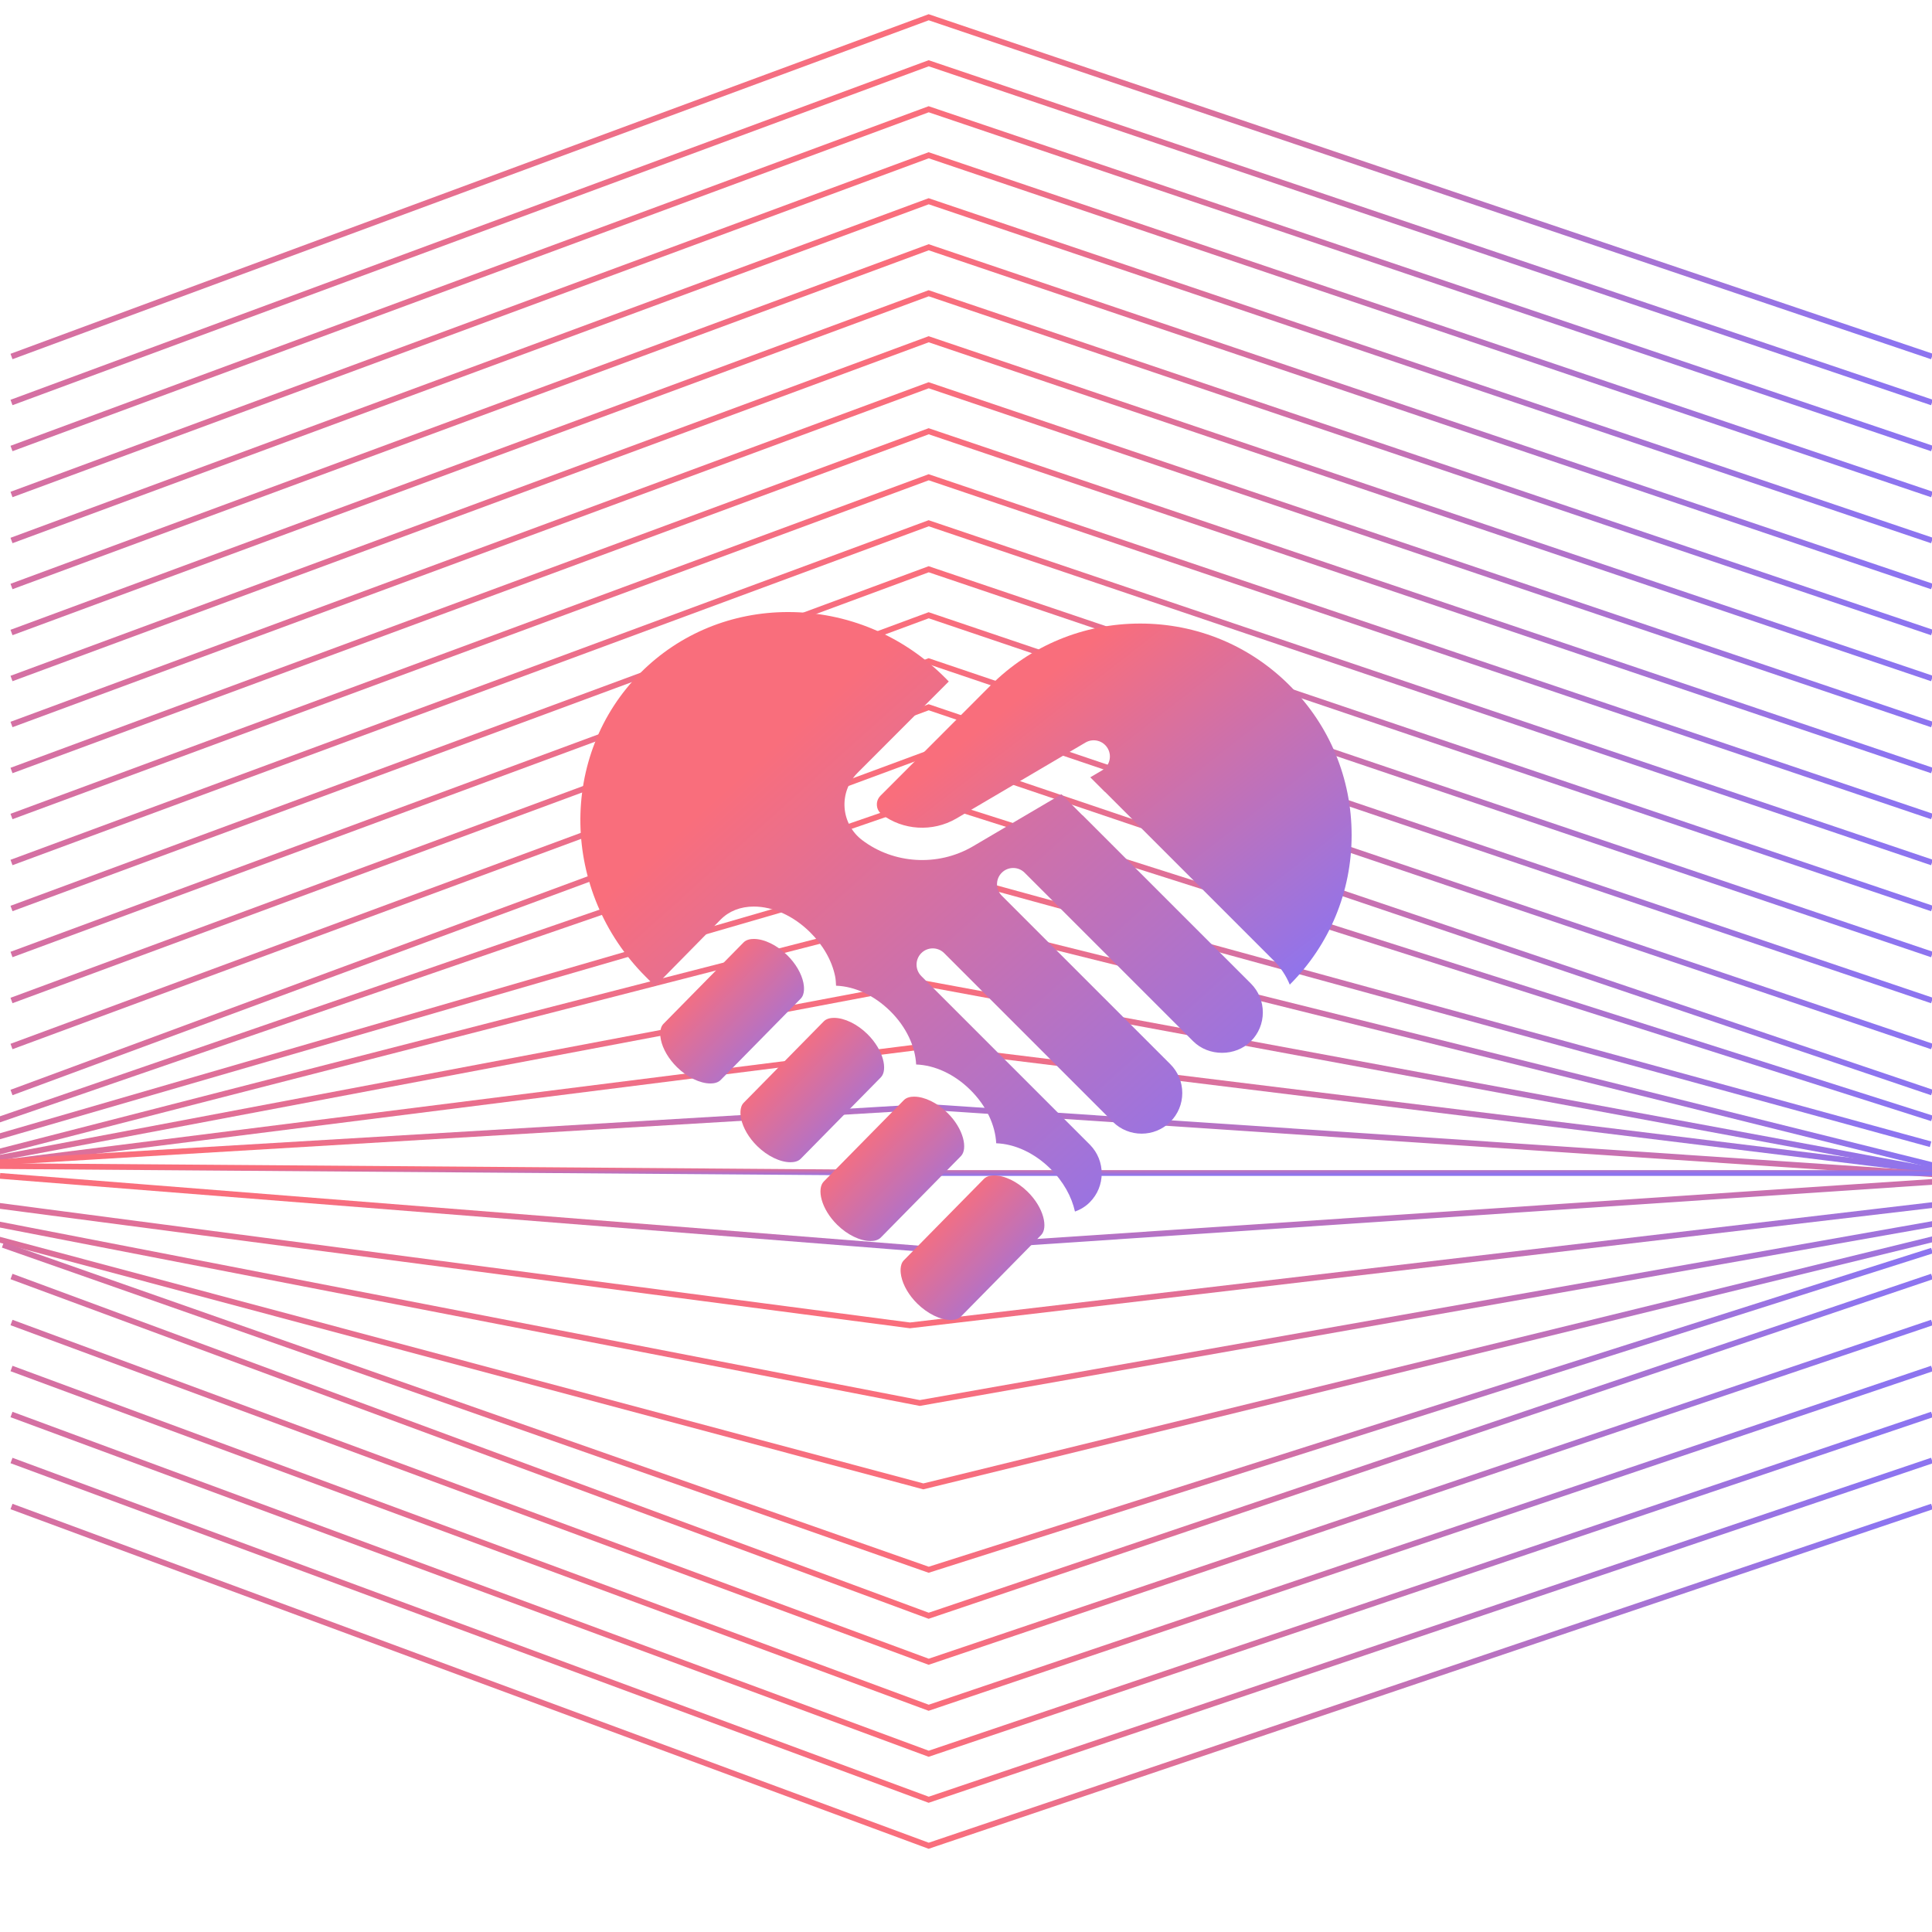 <svg width="672" height="672" viewBox="0 0 672 672" fill="none" xmlns="http://www.w3.org/2000/svg">
<g clip-path="url(#clip0_523_993)">
<path d="M4 124L323.019 6L672 124" stroke="url(#paint0_linear_523_993)" stroke-width="2"/>
<path d="M4 140L323.019 22L672 140" stroke="url(#paint1_linear_523_993)" stroke-width="2"/>
<path d="M4 156L323.019 38L672 156" stroke="url(#paint2_linear_523_993)" stroke-width="2"/>
<path d="M4 172L323.019 54L672 172" stroke="url(#paint3_linear_523_993)" stroke-width="2"/>
<path d="M4 188L323.019 70L672 188" stroke="url(#paint4_linear_523_993)" stroke-width="2"/>
<path d="M4 204L323.019 86L672 204" stroke="url(#paint5_linear_523_993)" stroke-width="2"/>
<path d="M4 220L323.019 102L672 220" stroke="url(#paint6_linear_523_993)" stroke-width="2"/>
<path d="M4 236L323.019 118L672 236" stroke="url(#paint7_linear_523_993)" stroke-width="2"/>
<path d="M4 252L323.019 134L672 252" stroke="url(#paint8_linear_523_993)" stroke-width="2"/>
<path d="M4 268L323.019 150L672 268" stroke="url(#paint9_linear_523_993)" stroke-width="2"/>
<path d="M4 284L323.019 166L672 284" stroke="url(#paint10_linear_523_993)" stroke-width="2"/>
<path d="M4 300L323.019 182L672 300" stroke="url(#paint11_linear_523_993)" stroke-width="2"/>
<path d="M4 316L323.019 198L672 316" stroke="url(#paint12_linear_523_993)" stroke-width="2"/>
<path d="M4 332L323.019 214L672 332" stroke="url(#paint13_linear_523_993)" stroke-width="2"/>
<path d="M4 348L323.019 230L672 348" stroke="url(#paint14_linear_523_993)" stroke-width="2"/>
<path d="M4 364L323.019 246L672 364" stroke="url(#paint15_linear_523_993)" stroke-width="2"/>
<path d="M4 380L323.019 262L672 380" stroke="url(#paint16_linear_523_993)" stroke-width="2"/>
<path d="M-0.5 389.5L323.019 278L672 389" stroke="url(#paint17_linear_523_993)" stroke-width="2"/>
<path d="M-1 395.5L321.157 302L671.5 398" stroke="url(#paint18_linear_523_993)" stroke-width="2"/>
<path d="M-35 409.5L321.157 318L675 406" stroke="url(#paint19_linear_523_993)" stroke-width="2"/>
<path d="M-44 411L321.157 342L696.5 411.5" stroke="url(#paint20_linear_523_993)" stroke-width="2"/>
<path d="M-47.5 410.5L321.157 364L695 410" stroke="url(#paint21_linear_523_993)" stroke-width="2"/>
<path d="M-72 412L321.157 517L750 412" stroke="url(#paint22_linear_523_993)" stroke-width="2"/>
<path d="M-72 412L319.927 488L750 412" stroke="url(#paint23_linear_523_993)" stroke-width="2"/>
<path d="M-72 410L316.5 461L750 410" stroke="url(#paint24_linear_523_993)" stroke-width="2"/>
<path d="M0 409L322.388 434.5L673.5 411" stroke="url(#paint25_linear_523_993)" stroke-width="2"/>
<path d="M-29.5 406L322.388 385L673.5 408.5" stroke="url(#paint26_linear_523_993)" stroke-width="2"/>
<path d="M-13.5 405.5L322.5 408H673" stroke="url(#paint27_linear_523_993)" stroke-width="2"/>
<path d="M4 524L323.019 642L672 524" stroke="url(#paint28_linear_523_993)" stroke-width="2"/>
<path d="M4 508L323.019 626L672 508" stroke="url(#paint29_linear_523_993)" stroke-width="2"/>
<path d="M4 492L323.019 610L672 492" stroke="url(#paint30_linear_523_993)" stroke-width="2"/>
<path d="M4 476L323.019 594L672 476" stroke="url(#paint31_linear_523_993)" stroke-width="2"/>
<path d="M4 460L323.019 578L672 460" stroke="url(#paint32_linear_523_993)" stroke-width="2"/>
<path d="M4 444L323.019 562L672 444" stroke="url(#paint33_linear_523_993)" stroke-width="2"/>
<path d="M1 433L323.019 546L672 435" stroke="url(#paint34_linear_523_993)" stroke-width="2"/>
<path d="M301.694 359.669C298.168 356.198 293.726 354.042 290.11 354.042C289.023 354.042 287.524 354.251 286.553 355.235L258.683 383.563C257.151 385.12 257.533 387.947 257.769 389.085C258.432 392.309 260.47 395.785 263.361 398.629C266.889 402.1 271.328 404.256 274.945 404.256C276.028 404.256 277.527 404.052 278.501 403.062L306.372 374.74C308.841 372.226 307.367 365.252 301.694 359.669Z" fill="url(#paint35_linear_523_993)"/>
<path d="M279.435 341.809C278.772 338.591 276.734 335.115 273.846 332.271C270.265 328.745 265.824 326.589 262.207 326.589C261.121 326.589 259.625 326.798 258.654 327.782L230.78 356.11C229.248 357.667 229.631 360.494 229.867 361.632C230.53 364.856 232.568 368.332 235.458 371.176C239.042 374.702 243.481 376.858 247.097 376.858C248.184 376.858 249.68 376.649 250.651 375.664L278.522 347.337C280.054 345.78 279.671 342.953 279.435 341.809Z" fill="url(#paint36_linear_523_993)"/>
<path d="M329.542 387.072C326.016 383.601 321.577 381.445 317.961 381.445C316.875 381.445 315.376 381.649 314.402 382.639L286.531 410.961C284.061 413.474 285.536 420.449 291.209 426.032C294.738 429.503 299.179 431.659 302.796 431.659C303.88 431.659 305.379 431.45 306.349 430.465L334.22 402.138C336.69 399.63 335.213 392.65 329.542 387.072Z" fill="url(#paint37_linear_523_993)"/>
<path d="M345.804 408.843C344.718 408.843 343.222 409.052 342.251 410.037L314.38 438.364C312.848 439.921 313.23 442.748 313.467 443.892C314.13 447.11 316.167 450.586 319.055 453.43C322.639 456.956 327.078 459.112 330.697 459.112C331.781 459.112 333.279 458.903 334.25 457.918L362.121 429.591C364.591 427.083 363.114 420.103 357.443 414.525C353.862 410.999 349.421 408.843 345.804 408.843Z" fill="url(#paint38_linear_523_993)"/>
<path d="M448.589 238.443C434.736 224.538 416.271 216.887 396.585 216.887C376.913 216.887 358.425 224.544 344.523 238.443L306.281 276.743C305.051 277.97 304.952 279.384 305.002 280.121C305.054 280.847 305.34 282.216 306.707 283.25C314.025 288.795 324.339 289.51 332.592 284.73L377.556 258.278C380.235 256.7 383.689 257.585 385.271 260.269C386.852 262.948 385.961 266.397 383.282 267.981L379.229 270.366L384.276 275.414C384.326 275.46 384.391 275.474 384.44 275.522L443.056 334.135C445.484 336.562 447.351 339.396 448.614 342.479C462.489 328.588 470.132 310.124 470.132 290.473C470.132 270.814 462.481 252.332 448.589 238.443Z" fill="url(#paint39_linear_523_993)"/>
<path d="M376.6 283.612C376.551 283.566 376.485 283.552 376.436 283.503L369.199 276.266L338.271 294.46C326.101 301.518 310.777 300.467 299.908 292.233C296.314 289.515 294.075 285.385 293.764 280.896C293.453 276.397 295.112 271.98 298.313 268.779L330.011 237.035L328.651 235.66C313.97 220.985 294.603 212.888 274.133 212.888C254.645 212.888 236.435 220.363 222.863 233.939C194.203 262.651 194.981 310.12 224.606 339.746L227.869 343.009L250.624 319.884C253.558 316.902 257.563 315.324 262.208 315.324C268.866 315.324 275.967 318.553 281.693 324.185C286.253 328.673 289.35 334.108 290.469 339.537C290.702 340.67 290.748 341.764 290.801 342.858C297.258 343.071 304.065 346.199 309.595 351.638C315.303 357.256 318.349 364.051 318.66 370.262C325.115 370.477 331.921 373.604 337.446 379.041C343.151 384.659 346.197 391.451 346.508 397.661C352.962 397.878 359.766 401.009 365.292 406.445C369.902 410.981 372.756 416.272 373.9 421.403C375.861 420.709 377.61 419.647 379.055 418.177C384.571 412.666 384.576 403.72 379.115 398.166L379.096 398.15L320.452 339.504C319.352 338.403 318.802 336.962 318.803 335.521C318.799 334.074 319.346 332.627 320.45 331.523C322.65 329.323 326.214 329.323 328.414 331.523L387.05 390.158C387.066 390.175 387.077 390.195 387.094 390.213C392.616 395.693 401.576 395.687 407.08 390.185C409.753 387.512 411.227 383.953 411.227 380.175C411.227 376.396 409.753 372.837 407.08 370.164L348.436 311.523C346.236 309.323 346.236 305.758 348.436 303.558C350.636 301.358 354.201 301.358 356.401 303.558L415.017 362.171C420.38 367.54 429.728 367.545 435.091 362.171C437.772 359.493 439.247 355.928 439.247 352.139C439.247 348.349 437.77 344.784 435.091 342.1L376.6 283.612Z" fill="url(#paint40_linear_523_993)"/>
</g>
<defs>
<linearGradient id="paint0_linear_523_993" x1="338" y1="6" x2="367.257" y2="167.795" gradientUnits="userSpaceOnUse">
<stop stop-color="#F96E7C"/>
<stop offset="1" stop-color="#8D74EF"/>
</linearGradient>
<linearGradient id="paint1_linear_523_993" x1="338" y1="22" x2="367.257" y2="183.795" gradientUnits="userSpaceOnUse">
<stop stop-color="#F96E7C"/>
<stop offset="1" stop-color="#8D74EF"/>
</linearGradient>
<linearGradient id="paint2_linear_523_993" x1="338" y1="38" x2="367.257" y2="199.795" gradientUnits="userSpaceOnUse">
<stop stop-color="#F96E7C"/>
<stop offset="1" stop-color="#8D74EF"/>
</linearGradient>
<linearGradient id="paint3_linear_523_993" x1="338" y1="54" x2="367.257" y2="215.795" gradientUnits="userSpaceOnUse">
<stop stop-color="#F96E7C"/>
<stop offset="1" stop-color="#8D74EF"/>
</linearGradient>
<linearGradient id="paint4_linear_523_993" x1="338" y1="70" x2="367.257" y2="231.795" gradientUnits="userSpaceOnUse">
<stop stop-color="#F96E7C"/>
<stop offset="1" stop-color="#8D74EF"/>
</linearGradient>
<linearGradient id="paint5_linear_523_993" x1="338" y1="86" x2="367.257" y2="247.795" gradientUnits="userSpaceOnUse">
<stop stop-color="#F96E7C"/>
<stop offset="1" stop-color="#8D74EF"/>
</linearGradient>
<linearGradient id="paint6_linear_523_993" x1="338" y1="102" x2="367.257" y2="263.795" gradientUnits="userSpaceOnUse">
<stop stop-color="#F96E7C"/>
<stop offset="1" stop-color="#8D74EF"/>
</linearGradient>
<linearGradient id="paint7_linear_523_993" x1="338" y1="118" x2="367.257" y2="279.795" gradientUnits="userSpaceOnUse">
<stop stop-color="#F96E7C"/>
<stop offset="1" stop-color="#8D74EF"/>
</linearGradient>
<linearGradient id="paint8_linear_523_993" x1="338" y1="134" x2="367.257" y2="295.795" gradientUnits="userSpaceOnUse">
<stop stop-color="#F96E7C"/>
<stop offset="1" stop-color="#8D74EF"/>
</linearGradient>
<linearGradient id="paint9_linear_523_993" x1="338" y1="150" x2="367.257" y2="311.795" gradientUnits="userSpaceOnUse">
<stop stop-color="#F96E7C"/>
<stop offset="1" stop-color="#8D74EF"/>
</linearGradient>
<linearGradient id="paint10_linear_523_993" x1="338" y1="166" x2="367.257" y2="327.795" gradientUnits="userSpaceOnUse">
<stop stop-color="#F96E7C"/>
<stop offset="1" stop-color="#8D74EF"/>
</linearGradient>
<linearGradient id="paint11_linear_523_993" x1="338" y1="182" x2="367.257" y2="343.795" gradientUnits="userSpaceOnUse">
<stop stop-color="#F96E7C"/>
<stop offset="1" stop-color="#8D74EF"/>
</linearGradient>
<linearGradient id="paint12_linear_523_993" x1="338" y1="198" x2="367.257" y2="359.795" gradientUnits="userSpaceOnUse">
<stop stop-color="#F96E7C"/>
<stop offset="1" stop-color="#8D74EF"/>
</linearGradient>
<linearGradient id="paint13_linear_523_993" x1="338" y1="214" x2="367.257" y2="375.795" gradientUnits="userSpaceOnUse">
<stop stop-color="#F96E7C"/>
<stop offset="1" stop-color="#8D74EF"/>
</linearGradient>
<linearGradient id="paint14_linear_523_993" x1="338" y1="230" x2="367.257" y2="391.795" gradientUnits="userSpaceOnUse">
<stop stop-color="#F96E7C"/>
<stop offset="1" stop-color="#8D74EF"/>
</linearGradient>
<linearGradient id="paint15_linear_523_993" x1="338" y1="246" x2="367.257" y2="407.795" gradientUnits="userSpaceOnUse">
<stop stop-color="#F96E7C"/>
<stop offset="1" stop-color="#8D74EF"/>
</linearGradient>
<linearGradient id="paint16_linear_523_993" x1="338" y1="262" x2="367.257" y2="423.795" gradientUnits="userSpaceOnUse">
<stop stop-color="#F96E7C"/>
<stop offset="1" stop-color="#8D74EF"/>
</linearGradient>
<linearGradient id="paint17_linear_523_993" x1="335.75" y1="278" x2="361.796" y2="431.461" gradientUnits="userSpaceOnUse">
<stop stop-color="#F96E7C"/>
<stop offset="1" stop-color="#8D74EF"/>
</linearGradient>
<linearGradient id="paint18_linear_523_993" x1="335.25" y1="302" x2="354.699" y2="435.092" gradientUnits="userSpaceOnUse">
<stop stop-color="#F96E7C"/>
<stop offset="1" stop-color="#8D74EF"/>
</linearGradient>
<linearGradient id="paint19_linear_523_993" x1="320" y1="318" x2="336.8" y2="445.345" gradientUnits="userSpaceOnUse">
<stop stop-color="#F96E7C"/>
<stop offset="1" stop-color="#8D74EF"/>
</linearGradient>
<linearGradient id="paint20_linear_523_993" x1="326.25" y1="342" x2="335.619" y2="439.51" gradientUnits="userSpaceOnUse">
<stop stop-color="#F96E7C"/>
<stop offset="1" stop-color="#8D74EF"/>
</linearGradient>
<linearGradient id="paint21_linear_523_993" x1="323.75" y1="364" x2="327.954" y2="429.573" gradientUnits="userSpaceOnUse">
<stop stop-color="#F96E7C"/>
<stop offset="1" stop-color="#8D74EF"/>
</linearGradient>
<linearGradient id="paint22_linear_523_993" x1="339" y1="517" x2="358.115" y2="370.822" gradientUnits="userSpaceOnUse">
<stop stop-color="#F96E7C"/>
<stop offset="1" stop-color="#8D74EF"/>
</linearGradient>
<linearGradient id="paint23_linear_523_993" x1="339" y1="488" x2="349.095" y2="381.341" gradientUnits="userSpaceOnUse">
<stop stop-color="#F96E7C"/>
<stop offset="1" stop-color="#8D74EF"/>
</linearGradient>
<linearGradient id="paint24_linear_523_993" x1="339" y1="461" x2="343.568" y2="389.075" gradientUnits="userSpaceOnUse">
<stop stop-color="#F96E7C"/>
<stop offset="1" stop-color="#8D74EF"/>
</linearGradient>
<linearGradient id="paint25_linear_523_993" x1="336.75" y1="409" x2="338.147" y2="445.053" gradientUnits="userSpaceOnUse">
<stop stop-color="#F96E7C"/>
<stop offset="1" stop-color="#8D74EF"/>
</linearGradient>
<linearGradient id="paint26_linear_523_993" x1="322" y1="408.5" x2="323.137" y2="375.263" gradientUnits="userSpaceOnUse">
<stop stop-color="#F96E7C"/>
<stop offset="1" stop-color="#8D74EF"/>
</linearGradient>
<linearGradient id="paint27_linear_523_993" x1="329.75" y1="405.5" x2="329.763" y2="409.04" gradientUnits="userSpaceOnUse">
<stop stop-color="#F96E7C"/>
<stop offset="1" stop-color="#8D74EF"/>
</linearGradient>
<linearGradient id="paint28_linear_523_993" x1="338" y1="642" x2="367.257" y2="480.205" gradientUnits="userSpaceOnUse">
<stop stop-color="#F96E7C"/>
<stop offset="1" stop-color="#8D74EF"/>
</linearGradient>
<linearGradient id="paint29_linear_523_993" x1="338" y1="626" x2="367.257" y2="464.205" gradientUnits="userSpaceOnUse">
<stop stop-color="#F96E7C"/>
<stop offset="1" stop-color="#8D74EF"/>
</linearGradient>
<linearGradient id="paint30_linear_523_993" x1="338" y1="610" x2="367.257" y2="448.205" gradientUnits="userSpaceOnUse">
<stop stop-color="#F96E7C"/>
<stop offset="1" stop-color="#8D74EF"/>
</linearGradient>
<linearGradient id="paint31_linear_523_993" x1="338" y1="594" x2="367.257" y2="432.205" gradientUnits="userSpaceOnUse">
<stop stop-color="#F96E7C"/>
<stop offset="1" stop-color="#8D74EF"/>
</linearGradient>
<linearGradient id="paint32_linear_523_993" x1="338" y1="578" x2="367.257" y2="416.205" gradientUnits="userSpaceOnUse">
<stop stop-color="#F96E7C"/>
<stop offset="1" stop-color="#8D74EF"/>
</linearGradient>
<linearGradient id="paint33_linear_523_993" x1="338" y1="562" x2="367.257" y2="400.205" gradientUnits="userSpaceOnUse">
<stop stop-color="#F96E7C"/>
<stop offset="1" stop-color="#8D74EF"/>
</linearGradient>
<linearGradient id="paint34_linear_523_993" x1="336.5" y1="546" x2="363.288" y2="390.613" gradientUnits="userSpaceOnUse">
<stop stop-color="#F96E7C"/>
<stop offset="1" stop-color="#8D74EF"/>
</linearGradient>
<linearGradient id="paint35_linear_523_993" x1="282.535" y1="354.042" x2="318.072" y2="388.593" gradientUnits="userSpaceOnUse">
<stop stop-color="#F96E7C"/>
<stop offset="1" stop-color="#8D74EF"/>
</linearGradient>
<linearGradient id="paint36_linear_523_993" x1="254.651" y1="326.589" x2="290.226" y2="361.164" gradientUnits="userSpaceOnUse">
<stop stop-color="#F96E7C"/>
<stop offset="1" stop-color="#8D74EF"/>
</linearGradient>
<linearGradient id="paint37_linear_523_993" x1="310.375" y1="381.445" x2="345.913" y2="416.007" gradientUnits="userSpaceOnUse">
<stop stop-color="#F96E7C"/>
<stop offset="1" stop-color="#8D74EF"/>
</linearGradient>
<linearGradient id="paint38_linear_523_993" x1="338.259" y1="408.843" x2="373.834" y2="443.43" gradientUnits="userSpaceOnUse">
<stop stop-color="#F96E7C"/>
<stop offset="1" stop-color="#8D74EF"/>
</linearGradient>
<linearGradient id="paint39_linear_523_993" x1="387.562" y1="216.887" x2="473.765" y2="327.612" gradientUnits="userSpaceOnUse">
<stop stop-color="#F96E7C"/>
<stop offset="1" stop-color="#8D74EF"/>
</linearGradient>
<linearGradient id="paint40_linear_523_993" x1="320.557" y1="212.888" x2="467.354" y2="376.14" gradientUnits="userSpaceOnUse">
<stop stop-color="#F96E7C"/>
<stop offset="1" stop-color="#8D74EF"/>
</linearGradient>
<clipPath id="clip0_523_993">
<rect width="672" height="672" fill="white"/>
</clipPath>
</defs>
</svg>
